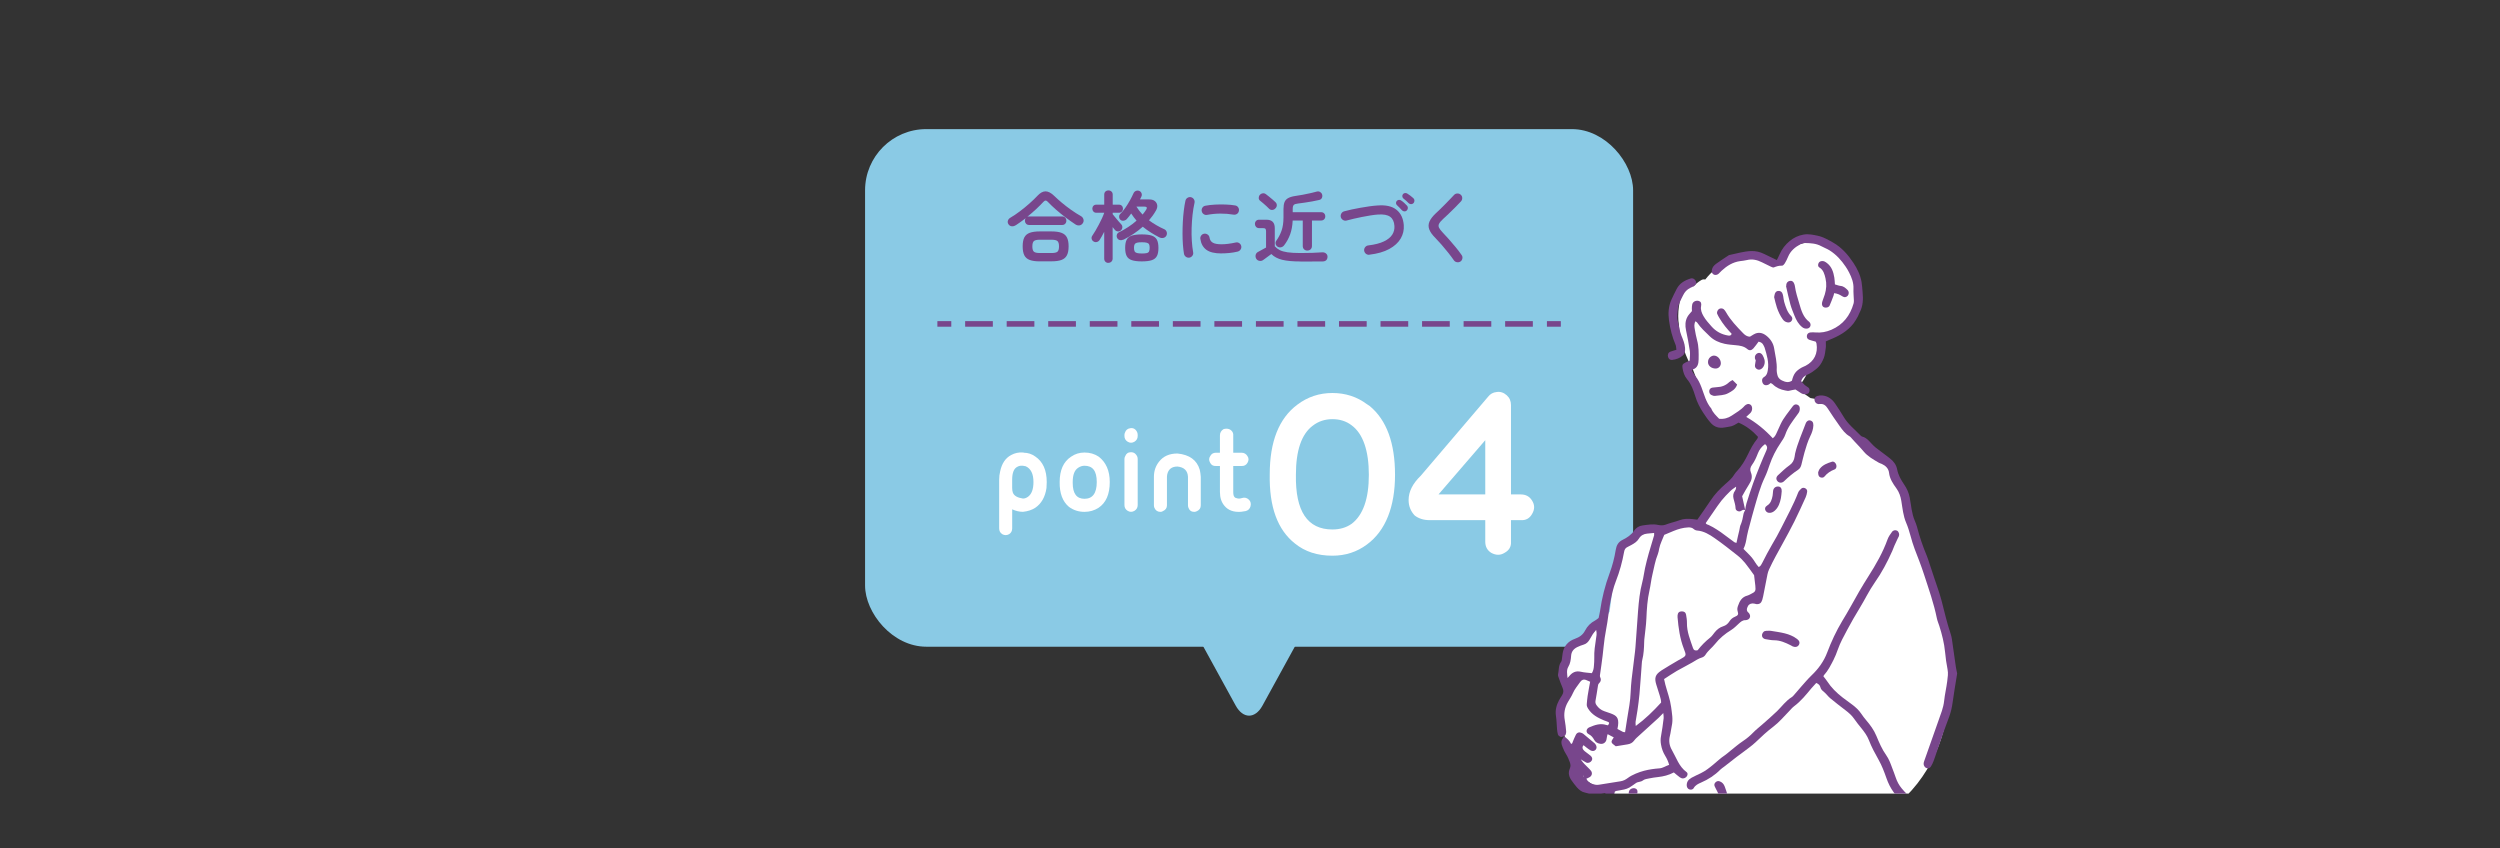 <?xml version="1.0" encoding="UTF-8"?>
<svg id="b" data-name="レイヤー_2" xmlns="http://www.w3.org/2000/svg" xmlns:xlink="http://www.w3.org/1999/xlink" viewBox="0 0 1040 352.77">
  <rect x="0" y="0" width="1040" height="352.77" fill="#333333" stroke="none"/>
  <defs>
    <style>
      .e, .f, .g {
        fill: none;
      }

      .e, .g {
        stroke: #78468c;
        stroke-miterlimit: 10;
        stroke-width: 2.32px;
      }

      .h {
        fill: #8acae5;
      }

      .g {
        stroke-dasharray: 11.52 5.76;
      }

      .i {
        fill: #78468c;
      }

      .j {
        fill: #fff;
      }

      .k {
        clip-path: url(#d);
      }
    </style>
    <clipPath id="d">
      <rect class="f" x="639.3" y="73.66" width="204.07" height="256.49" transform="translate(1482.66 403.8) rotate(-180)"/>
    </clipPath>
  </defs>
  <g id="c" data-name="レイアウト">
    <g>
      <rect class="h" x="359.87" y="53.71" width="319.5" height="215.32" rx="25.47" ry="25.47"/>
      <g>
        <line class="e" x1="389.95" y1="134.75" x2="395.74" y2="134.75"/>
        <line class="g" x1="401.5" y1="134.75" x2="640.64" y2="134.75"/>
        <line class="e" x1="643.52" y1="134.75" x2="649.3" y2="134.75"/>
      </g>
      <path class="h" d="M594.47,146.15c6.37,0,9.07,4.57,6.01,10.15l-75.29,137.23c-3.06,5.58-8.07,5.58-11.14,0l-75.29-137.23c-3.06-5.58-.36-10.15,6.01-10.15h149.69Z"/>
      <g>
        <g>
          <path class="j" d="M568.66,168.15l1.17.78c7,5.83,10.5,15.36,10.5,28.59s-3.89,23.27-11.67,28.98c-4.15,3.11-8.95,4.67-14.39,4.67-6.22,0-11.41-1.68-15.56-5.06-7.26-5.7-10.76-15.3-10.5-28.78,0-13.61,3.82-23.27,11.47-28.98,4.28-3.24,9.14-4.86,14.59-4.86s10.24,1.56,14.39,4.67ZM562.24,217.94c4.8-3.63,7.2-10.44,7.2-20.42s-2.4-17.11-7.2-20.62c-2.21-1.69-4.86-2.53-7.97-2.53s-5.83.91-8.17,2.72c-4.67,3.5-7,10.31-7,20.42-.26,15.17,4.8,22.75,15.17,22.75,3.11,0,5.77-.78,7.97-2.33Z"/>
          <path class="j" d="M626.82,164.45c1.17,1.04,1.75,2.4,1.75,4.08v37.15h4.08c2.07,0,3.63.84,4.67,2.53,1.17,1.82,1.17,3.7,0,5.64-1.04,1.82-2.59,2.66-4.67,2.53h-4.08v8.95c.13,2.08-.78,3.63-2.72,4.67-1.69,1.04-3.5,1.04-5.45,0-1.69-1.04-2.53-2.59-2.53-4.67v-8.95h-23.14c-2.46,0-4.54-.65-6.22-1.94-1.69-1.81-2.53-3.95-2.53-6.42,0-3.5,1.69-6.87,5.06-10.11l28.01-32.87c.91-1.17,2.07-1.81,3.5-1.95,1.56-.26,2.98.2,4.28,1.36ZM598.42,205.68h19.45v-22.56l-19.45,22.56Z"/>
        </g>
        <g>
          <path class="j" d="M425.86,188.33c1.74,0,3.33.52,4.79,1.56,3.2,2.15,4.79,5.7,4.79,10.63,0,.9-.04,1.74-.1,2.5-.56,3.75-2.12,6.49-4.69,8.23-1.39.9-3.09,1.46-5.1,1.67-1.46,0-2.95-.35-4.48-1.04v7.92c0,1.04-.42,1.84-1.25,2.4-.97.55-1.95.55-2.92,0-.83-.56-1.25-1.35-1.25-2.4v-20.21c0-1.25.14-2.43.42-3.54.69-3.26,2.22-5.52,4.58-6.77,1.53-.83,3.16-1.18,4.9-1.04h.31v.1ZM421.38,205c.49,1.25,1.88,2.05,4.17,2.4.69,0,1.39-.24,2.08-.73,1.53-1.11,2.29-3.16,2.29-6.15,0-3.4-1.08-5.59-3.23-6.56l-1.15-.21h-.31c-.7-.07-1.35.07-1.98.42-1.46.7-2.19,2.5-2.19,5.42v3.33c0,.83.1,1.53.31,2.08Z"/>
          <path class="j" d="M456.97,189.9c3.12,2.36,4.69,5.9,4.69,10.63,0,5.07-1.56,8.65-4.69,10.73-1.74,1.11-3.68,1.67-5.83,1.67-2.43,0-4.58-.69-6.46-2.08-2.64-2.22-3.93-5.66-3.86-10.31,0-4.93,1.56-8.44,4.69-10.52,1.67-1.18,3.54-1.77,5.63-1.77,2.22,0,4.17.56,5.83,1.67ZM451.14,207.5c3.4,0,5.11-2.33,5.11-6.98s-1.7-6.77-5.11-6.77c-.9,0-1.77.28-2.6.83-1.53.97-2.29,2.95-2.29,5.94v.42c0,4.38,1.63,6.56,4.9,6.56Z"/>
          <path class="j" d="M472.34,178.75c.62.62.94,1.35.94,2.19v.42c0,1.04-.45,1.84-1.35,2.4-.97.56-1.91.56-2.81,0-.9-.55-1.35-1.35-1.35-2.4v-.42c0-.35.07-.66.21-.94.35-1.11,1.11-1.74,2.29-1.88.76-.14,1.46.07,2.08.62ZM472.45,188.96c.55.56.83,1.22.83,1.98v19.17c0,1.04-.45,1.84-1.35,2.4-.97.55-1.91.55-2.81,0-.9-.55-1.35-1.35-1.35-2.4v-19.17c0-.42.1-.8.31-1.15.42-1.11,1.21-1.67,2.4-1.67.83,0,1.49.28,1.98.83Z"/>
          <path class="j" d="M480.03,198.34c0-2.43.73-4.55,2.19-6.35,1.74-2.22,4.27-3.33,7.61-3.33,5,.49,8.09,2.74,9.27,6.77.21.9.35,1.88.42,2.92v11.88c0,1.11-.52,1.91-1.56,2.4-.42.21-.8.31-1.15.31-1.18,0-1.98-.56-2.4-1.67-.14-.35-.21-.69-.21-1.04v-11.88c-.14-2.57-1.6-3.99-4.38-4.27-2.36,0-3.79,1.11-4.27,3.33-.07.35-.1.66-.1.94v11.88c0,1.11-.56,1.91-1.67,2.4-.28.21-.62.31-1.04.31-1.18,0-2.01-.56-2.5-1.67-.14-.35-.21-.69-.21-1.04v-11.88Z"/>
          <path class="j" d="M510.22,178.33c.83,0,1.53.28,2.08.83.55.56.8,1.22.73,1.98v7.19h3.44c1.11,0,1.94.49,2.5,1.46.56.83.56,1.74,0,2.71-.56.97-1.39,1.42-2.5,1.35h-3.44v10.83c0,1.04.17,1.74.52,2.08.21.28.55.45,1.04.52.55.21,1.25.17,2.08-.1,1.11-.35,2.08-.1,2.92.73.69.7.9,1.6.62,2.71-.28,1.04-.94,1.7-1.98,1.98l-1.98.31c-3.06.21-5.35-.62-6.88-2.5-1.25-1.46-1.88-3.37-1.88-5.73v-10.83h-1.67c-1.11.07-1.91-.38-2.4-1.35-.56-.97-.56-1.88,0-2.71.49-.97,1.28-1.46,2.4-1.46h1.67v-7.19c0-1.11.49-1.98,1.46-2.6.42-.14.83-.21,1.25-.21Z"/>
        </g>
      </g>
      <g>
        <path class="i" d="M422.5,93.71c-.54.35-1.09.49-1.65.42-.56-.07-1-.35-1.33-.84-.32-.5-.4-1-.23-1.51.17-.51.5-.9.97-1.18,1.3-.75,2.64-1.66,4.02-2.7s2.71-2.13,3.97-3.25c1.27-1.12,2.35-2.17,3.26-3.14,1.17-1.27,2.31-1.91,3.42-1.91,1.11,0,2.31.62,3.58,1.85.93.91,2,1.87,3.22,2.89,1.22,1.02,2.51,2.01,3.89,2.99,1.37.97,2.75,1.85,4.13,2.63.47.28.79.7.96,1.27.16.56.08,1.09-.25,1.59-.35.54-.81.85-1.39.94-.58.09-1.16-.05-1.72-.42-1.32-.87-2.68-1.83-4.08-2.89-1.4-1.06-2.74-2.15-4.02-3.28-1.27-1.12-2.4-2.2-3.37-3.21-.3-.35-.59-.52-.87-.54-.28-.01-.58.16-.91.5-.91.99-1.95,2.03-3.11,3.11-1.17,1.08-2.38,2.13-3.63,3.14.19-.09.44-.13.75-.13h13.74c.54.01.97.19,1.28.53.31.35.47.77.47,1.27,0,.47-.16.89-.47,1.23-.31.35-.74.52-1.28.52h-13.74c-.54-.01-.97-.19-1.28-.53-.31-.35-.47-.76-.47-1.23,0-.43.11-.79.33-1.07-.71.54-1.42,1.06-2.12,1.57-.7.51-1.39.98-2.06,1.41ZM432.56,108.73c-1.75,0-3.15-.2-4.2-.59-1.05-.39-1.8-1.04-2.25-1.95-.45-.91-.68-2.14-.68-3.7,0-1.58.23-2.81.68-3.71.46-.9,1.21-1.54,2.25-1.93,1.05-.39,2.45-.58,4.2-.58h4.83c1.77,0,3.18.2,4.21.59s1.79,1.03,2.25,1.93c.46.9.69,2.14.69,3.71,0,1.56-.24,2.79-.7,3.69-.47.91-1.22,1.55-2.25,1.94-1.04.39-2.44.58-4.21.58h-4.83ZM432.6,105.26h4.8c1.21,0,2.04-.17,2.48-.53.44-.36.67-1.1.67-2.22,0-1.12-.22-1.87-.66-2.24s-1.27-.55-2.48-.55h-4.8c-1.21,0-2.04.18-2.48.54-.44.37-.67,1.11-.67,2.24,0,1.12.22,1.86.66,2.22.44.36,1.27.54,2.48.54Z"/>
        <path class="i" d="M461.1,109.37c-.5,0-.91-.16-1.25-.49-.34-.33-.5-.76-.5-1.3v-11.15c-.33.67-.67,1.3-1,1.88-.32.58-.63,1.09-.91,1.52-.28.43-.67.71-1.15.84-.49.13-.95.05-1.38-.23-.41-.24-.67-.59-.78-1.07-.11-.48-.02-.91.26-1.3.41-.58.85-1.28,1.33-2.11.48-.82.95-1.68,1.43-2.58.47-.9.91-1.77,1.3-2.62.39-.85.69-1.6.91-2.25h-3.27c-.52,0-.93-.17-1.23-.51s-.45-.73-.45-1.18c0-.48.15-.88.45-1.2.3-.32.71-.49,1.23-.48h3.27s0-4.15,0-4.15c0-.56.17-1,.5-1.31.33-.31.75-.47,1.25-.47s.92.16,1.26.47c.34.31.52.75.52,1.31v4.15s2.59,0,2.59,0c.52,0,.93.16,1.23.49.3.32.45.72.45,1.2,0,.45-.15.85-.46,1.18-.3.33-.71.5-1.23.5h-2.59s0,.61,0,.61c.3.37.67.82,1.1,1.35s.87,1.05,1.31,1.56c.44.51.8.91,1.08,1.22.37.35.54.77.53,1.28-.01.51-.2.93-.57,1.28-.37.35-.8.5-1.3.45-.5-.04-.91-.25-1.23-.62-.13-.15-.27-.33-.44-.54s-.33-.42-.5-.63v13.09c-.01.54-.19.97-.53,1.3-.35.32-.77.48-1.27.48ZM467.39,99.66c-.5.24-1,.31-1.51.21s-.89-.39-1.15-.89c-.22-.43-.25-.88-.11-1.34.14-.46.44-.8.89-1.02,1.25-.6,2.51-1.32,3.78-2.15,1.27-.83,2.44-1.72,3.52-2.67-.41-.48-.8-.96-1.16-1.44-.37-.49-.72-1-1.07-1.54-.61.86-1.22,1.64-1.85,2.33-.35.37-.77.59-1.28.66-.51.08-.95-.04-1.31-.34-.35-.3-.54-.7-.58-1.2-.04-.5.11-.92.45-1.26.71-.69,1.41-1.53,2.09-2.51.68-.98,1.32-2.01,1.92-3.08.6-1.07,1.1-2.07,1.51-3,.22-.47.55-.81,1.01-1,.45-.19.92-.19,1.39,0,.47.19.79.53.96,1.01.16.48.13.93-.08,1.36-.09.17-.18.36-.28.57-.1.21-.2.41-.31.6h3.89c.99,0,1.77.24,2.33.7.56.47.88,1.05.97,1.75.08.7-.1,1.43-.55,2.19-.41.73-.86,1.44-1.35,2.11-.49.67-1,1.32-1.54,1.94.99.74,2.03,1.42,3.11,2.04,1.08.63,2.18,1.19,3.31,1.69.45.22.77.58.94,1.09.17.51.14,1.01-.1,1.51-.28.54-.71.87-1.28.99-.57.12-1.14.04-1.7-.25-1.19-.61-2.37-1.28-3.53-2.01s-2.28-1.54-3.33-2.4c-1.15,1.04-2.39,2-3.73,2.9-1.34.9-2.76,1.72-4.25,2.48ZM475,108.74c-1.75,0-3.13-.17-4.15-.51-1.01-.34-1.73-.91-2.15-1.72-.42-.81-.63-1.94-.63-3.39,0-1.45.21-2.58.63-3.39.42-.81,1.14-1.38,2.16-1.72,1.02-.33,2.4-.5,4.15-.5,1.75,0,3.13.17,4.13.51,1,.34,1.72.91,2.14,1.72.42.81.63,1.94.63,3.39,0,1.45-.21,2.58-.64,3.39-.42.81-1.14,1.38-2.14,1.72-1,.33-2.38.5-4.13.5ZM475.01,105.46c.91,0,1.59-.06,2.06-.18s.78-.35.94-.7c.16-.34.24-.84.25-1.49,0-.63-.08-1.1-.24-1.43s-.47-.55-.94-.68c-.46-.13-1.15-.2-2.06-.2-.91,0-1.59.06-2.06.19-.46.13-.78.36-.96.7-.17.33-.26.79-.26,1.38,0,.65.08,1.15.26,1.49.17.35.49.58.96.71s1.15.2,2.06.2ZM475.31,89.26c.58-.69,1.08-1.36,1.49-2.01.54-.86.29-1.3-.74-1.3h-3.31c.73,1.19,1.59,2.29,2.56,3.31Z"/>
        <path class="i" d="M494.81,107.17c-.54.09-1.03-.02-1.46-.33-.43-.3-.7-.71-.81-1.23-.19-1.1-.34-2.38-.45-3.84-.11-1.46-.16-3-.16-4.62,0-1.62.05-3.25.13-4.89.09-1.64.22-3.21.41-4.72.18-1.5.41-2.85.67-4.03.11-.52.39-.92.84-1.21.45-.29.94-.38,1.46-.27.52.13.92.42,1.21.86.29.44.38.94.27,1.48-.35,1.53-.62,3.2-.82,4.99-.2,1.79-.32,3.61-.38,5.46-.06,1.85-.03,3.64.08,5.38.11,1.74.29,3.32.55,4.75.11.52,0,.99-.31,1.43-.31.43-.73.7-1.25.81ZM508.1,105.43c-2.81,0-4.9-.51-6.27-1.53-1.37-1.02-2.2-2.51-2.48-4.48-.09-.52.03-.99.34-1.43.31-.43.74-.69,1.28-.78.52-.06.99.06,1.42.37.43.31.69.74.78,1.28.13.93.57,1.62,1.33,2.08.75.46,1.99.68,3.69.68,1.62,0,3.58-.24,5.87-.74.52-.13,1-.04,1.46.26.45.3.73.71.84,1.23s0,1-.29,1.44c-.3.44-.71.73-1.23.86-1.17.28-2.33.47-3.49.58-1.16.11-2.24.16-3.26.16ZM502.19,89.38c-.52.11-1,.01-1.44-.28-.44-.29-.72-.71-.83-1.25-.11-.52-.01-1.01.28-1.46.29-.45.71-.72,1.25-.81,1.21-.24,2.56-.39,4.05-.47s2.97-.08,4.44-.03c1.47.06,2.77.18,3.89.38.54.09.96.35,1.26.8.3.44.4.94.29,1.47-.09.54-.35.96-.79,1.25-.44.29-.92.39-1.44.31-1.75-.3-3.57-.45-5.45-.44s-3.72.19-5.51.53Z"/>
        <path class="i" d="M540.97,108.77c-3.16,0-5.68-.23-7.57-.69-1.89-.46-3.4-1.26-4.52-2.4-.3.22-.68.49-1.14.83-.45.33-.89.65-1.3.96-.41.3-.72.53-.94.68-.46.35-.98.47-1.57.37-.59-.1-1.04-.4-1.34-.89-.28-.5-.36-1.02-.24-1.56.12-.54.43-.95.92-1.23.37-.19.9-.48,1.59-.87.69-.39,1.3-.72,1.82-1v-6.71c0-.52-.08-.88-.25-1.07-.17-.19-.52-.29-1.04-.29h-1.59c-.54,0-.97-.18-1.28-.52-.31-.35-.47-.76-.47-1.23,0-.5.16-.91.47-1.25s.74-.5,1.28-.5h3.05c2.31,0,3.47,1.17,3.46,3.51v7.55c.58.65,1.27,1.18,2.08,1.59.81.41,1.89.71,3.24.91,1.35.2,3.13.29,5.33.3,1.86,0,3.53-.02,5.01-.08,1.48-.05,2.83-.12,4.04-.21.63-.04,1.16.11,1.59.46s.65.8.65,1.36c0,.58-.17,1.06-.52,1.43-.35.37-.9.55-1.65.55-.95,0-1.99,0-3.11.01-1.12,0-2.21.01-3.27.01-1.06,0-1.97,0-2.72,0ZM527.93,86.82c-.3-.33-.68-.69-1.13-1.1-.45-.41-.91-.82-1.38-1.22-.46-.4-.87-.73-1.21-.99-.39-.3-.58-.7-.58-1.18,0-.49.15-.9.46-1.25.33-.37.73-.59,1.22-.66.49-.07.93.05,1.34.38.41.3.86.65,1.34,1.05s.96.79,1.42,1.18c.46.39.84.72,1.12,1.01.41.37.62.81.62,1.33,0,.52-.21.97-.62,1.36-.35.37-.77.57-1.28.6-.51.03-.95-.13-1.31-.5ZM543.86,104.24c-.54,0-.99-.17-1.36-.52-.37-.35-.55-.81-.55-1.39v-10.6s-4.2,0-4.2,0c-.09,2.16-.44,4.07-1.04,5.74-.61,1.66-1.45,3.2-2.53,4.6-.35.43-.78.7-1.3.81s-1,0-1.46-.29c-.41-.28-.66-.67-.76-1.15-.1-.49,0-.92.28-1.31.89-1.21,1.61-2.58,2.16-4.1.55-1.52.83-3.39.83-5.59v-3.47c0-1.21.15-2.18.44-2.9.29-.72.81-1.29,1.54-1.68.73-.4,1.76-.7,3.08-.89.91-.13,1.88-.29,2.92-.48,1.04-.19,2.06-.4,3.06-.63,1-.23,1.9-.45,2.67-.66.56-.17,1.06-.13,1.49.11.43.25.72.6.87,1.05.15.48.12.95-.08,1.41s-.59.76-1.15.89c-.93.21-1.92.42-2.97.61s-2.08.36-3.1.5c-1.02.14-1.93.26-2.75.37-.87.09-1.44.28-1.74.58-.29.3-.44.86-.44,1.68v1.33s11.8.01,11.8.01c.54,0,.97.17,1.28.5s.47.75.47,1.25c0,.47-.16.88-.47,1.21-.31.33-.74.5-1.28.5h-3.79s-.01,10.59-.01,10.59c0,.58-.18,1.05-.55,1.39-.37.35-.82.52-1.36.52Z"/>
        <path class="i" d="M569.69,105.98c-.54.06-1.02-.07-1.44-.39-.42-.32-.67-.76-.76-1.3-.06-.54.07-1.03.41-1.46.33-.43.77-.68,1.31-.74,2.68-.32,4.84-.87,6.47-1.65,1.63-.78,2.8-1.72,3.5-2.83.7-1.11,1-2.33.9-3.65-.11-1.73-.7-2.99-1.78-3.78-1.08-.79-2.78-1.1-5.09-.93-.93.06-1.97.19-3.11.37-1.15.18-2.31.39-3.5.63-1.19.24-2.33.48-3.44.74-1.1.26-2.09.5-2.95.74-.52.15-1.02.08-1.49-.2-.48-.28-.79-.68-.94-1.2-.13-.52-.06-1.02.2-1.49.26-.47.66-.79,1.2-.94.91-.26,1.95-.51,3.11-.76,1.17-.25,2.38-.48,3.65-.71,1.26-.23,2.51-.42,3.73-.6,1.22-.17,2.33-.29,3.32-.35,3.48-.28,6.12.31,7.94,1.77s2.83,3.6,3.04,6.4c.15,2.01-.28,3.87-1.29,5.59-1.01,1.72-2.59,3.16-4.75,4.34-2.16,1.18-4.91,1.97-8.24,2.37ZM585.23,87.55c-.26.28-.59.41-.99.39-.4-.02-.74-.17-1.02-.46-.26-.3-.59-.66-1-1.07-.41-.41-.79-.78-1.13-1.1-.22-.22-.33-.49-.36-.83-.02-.33.1-.64.36-.92.24-.26.53-.4.88-.42.34-.02.66.08.94.29.35.22.75.53,1.21.94.46.41.86.8,1.18,1.17.26.28.38.61.37.99-.01.38-.16.72-.44,1.02ZM586.05,84.57c-.28-.3-.64-.65-1.08-1.04-.44-.39-.85-.72-1.21-1.01-.22-.19-.35-.46-.39-.81-.04-.35.04-.66.26-.94.24-.28.52-.44.86-.47s.64.04.92.21c.37.22.8.51,1.3.89.5.38.92.73,1.26,1.05.28.26.43.58.44.97,0,.39-.1.73-.34,1.04-.26.28-.58.44-.97.47-.39.03-.74-.09-1.04-.37Z"/>
        <path class="i" d="M607.56,108.77c-.43.3-.92.4-1.46.31s-.96-.35-1.26-.76c-.73-1.06-1.56-2.16-2.48-3.31-.92-1.15-1.83-2.24-2.74-3.29-.91-1.05-1.73-1.94-2.46-2.68-1.27-1.25-2.13-2.43-2.56-3.54-.43-1.1-.42-2.2.04-3.29.46-1.09,1.35-2.26,2.69-3.51.46-.41,1-.93,1.64-1.55.64-.63,1.31-1.29,2.03-2.01.71-.71,1.41-1.42,2.08-2.14.67-.71,1.28-1.35,1.82-1.91.37-.39.83-.59,1.38-.6.55-.01,1.02.17,1.41.54.39.35.59.79.6,1.35,0,.55-.17,1.02-.54,1.41-.76.82-1.6,1.69-2.52,2.61-.92.92-1.81,1.79-2.68,2.62s-1.61,1.53-2.24,2.09c-.84.78-1.4,1.44-1.67,1.99-.27.55-.27,1.1,0,1.64.27.54.78,1.21,1.54,2.01.73.76,1.57,1.67,2.51,2.73.94,1.06,1.88,2.16,2.83,3.31.95,1.15,1.78,2.24,2.49,3.28.32.41.44.89.34,1.44-.1.55-.36.98-.79,1.28Z"/>
      </g>
    </g>
    <g class="k">
      <g>
        <path class="j" d="M649.79,343.38c2.02,3.52,5.77,5.63,9.57,6.72.22.06.44.11.65.17,1.77.92,3.63,1.68,5.56,2.25,1.19.35,2.09-.21,2.56-1.04,7.07,1.16,14.51.32,21.62-.11,2.82-.17,5.64-.34,8.46-.5,2.51-.15,5.2-.07,7.66-.64,4.68-1.09,5.7-5.43,5.33-9.58.84-1.9,1.35-3.97,1.43-6.13.22.11.45.22.68.3.33.11.7.14,1.04.17.43,0,.82-.11,1.19-.32.16-.12.32-.25.48-.37.29-.29.49-.64.61-1.04.03-.21.06-.42.08-.63.01-.32-.06-.63-.2-.91-.1-.29-.26-.54-.49-.76-.02-.02-.04-.03-.06-.05.72.16,1.44.34,2.15.55.24.1.5.21.72.34.84.5,1.66,1.01,2.46,1.56-.35-.18,2.52,2.08,3.04,2.52,2.21,1.87,4.47,3.69,6.79,5.42,3.87,2.9,8.22,5.32,12.91,6.64,19.55,5.52,41.72-6.82,53.59-21.99,11.65-14.9,15.08-34.06,12.77-52.55-2.44-19.51-8.94-38.52-15.67-56.92-1.69-4.6-3.46-9.17-5.33-13.71-1.41-3.41-2.6-6.96-5.27-9.63-1.89-1.89-4.39-3.18-6.61-4.64-4.7-3.08-8.63-8.25-11.86-14.71-2.39-4.78-7.29-7.55-12.46-8.19-.14-.09-.28-.17-.42-.26-.57-.38-1.12-.76-1.67-1.16-.29-.21-.58-.42-.87-.64-.11-.09-.23-.17-.34-.26-.04-.03-.1-.07-.13-.1-.71-.56-1.39-1.16-2.07-1.75.33-.36.65-.72.96-1.11,1.98-2.44,3.4-5.16,4.3-8.2.02-.07.04-.14.06-.21,2.15-2.02,3.72-4.66,4.62-7.5.9-1.47,1.59-3.1,2.02-4.96,7.27-1.99,14.19-8.3,13.31-16.44-.78-7.29-2.65-11.62-7.15-17.36-5.71-7.31-18.26-5.91-24.17,0-1.34,1.34-2.37,2.77-3.13,4.26-8.58-5.14-19.74-3.41-27.01,3.95-.75.76-1.45,1.58-2.12,2.43-.53-.15-1.13-.1-1.74.28-1.21.74-2.28,1.62-3.25,2.6-.31-.35-.71-.62-1.14-.73-1.31-.36-2.45.45-2.9,1.65-1.78,4.77-2.72,10.14-1.9,15.23.18,5.72,2.22,11.29,4.71,16.41.25.52.61.83,1,1.01-.05.32-.03.64.08.94,2.26,6.1,4.78,12.14,7.67,17.97,1.27,2.57,3.72,4.39,6.63,3.18.89-.37,1.62-.91,2.38-1.48.21.09.41.19.62.27,1.19.46,2.59-.51,2.9-1.65.05-.18.07-.35.08-.52.21.04.41.09.62.13-.05.68.19,1.4.66,1.92,2.35,2.63,5.25,4.76,8.45,6.28-.17,1.26-.22,2.54-.13,3.83-8.84,10.68-18.91,21.17-26.3,32.88-.31.49-.6.99-.89,1.49-4.86-1.09-10.5,0-14.53,2.93-8.08-1.49-18.41,3.51-19.83,12.19-1.16,7.1-2.13,14.21-2.95,21.35-.9,1.26-1.63,2.64-2.17,4.11-1.91,1.28-3.56,2.94-4.84,4.85-.95.32-1.89.71-2.8,1.19-8.08,4.27-10.75,15.72-6.13,23.38.01.02.03.05.04.07-5.5,5.93-5.62,16.53-.11,22.5-.12,3.28.83,6.59,2.35,9.46,1.95,3.7,6.25,6.76,10.21,7.85,1.83.57,3.66.73,5.49.51-.08.49-.14.98-.16,1.49-.33,1.49-.38,2.99-.19,4.48-2.41.42-4.83.85-7.24,1.27-2.19.38-4.37.77-6.56,1.15-.64.11-1.28.21-1.91.35-1.44-1.58-3.86-1.77-5.52-.22-1.86,1.73-1.43,4.48-.28,6.48Z"/>
        <g>
          <path class="i" d="M725.97,212.14s0,.01,0,.02c0,0,0,0,0,0,0,0,0,0,0,0,0,0,0,0,0-.01Z"/>
          <path class="i" d="M645.38,336.93c-.16,1.63-.06,3.29.04,4.93.03.58.25,1.3.65,1.67,1.24,1.15,1.8,2.75,2.85,3.99,2.1,2.49,4.88,3.89,8.1,4.18,1.38.12,2.51.39,3.46,1.41.74.8,1.78,1.24,2.79,1.27,2.49.08,4.94.96,7.48.32.81-.2,1.72.05,2.57-.05,2.58-.28,5.16-.63,7.73-.94,2.14-.26,4.3-.43,6.42-.78,2.68-.44,5.35-.14,8.02-.03.85.04,1.72.19,2.52.48,1.6.56,3.2.7,4.85.4,1.61-.29,3.21-.52,4.76-1.17,2.06-.87,3.68-2.29,5.21-3.8,1.26-1.25,1.78-2.98,1.75-4.77-.03-1.64-.22-3.28-.34-4.93-.04-.51-.06-1.02-.11-1.74.52.04.93,0,1.28.13.31.11.53.44.81.64,1.2.83,2.15.64,2.71-.67.3-.69.48-1.51.44-2.25-.15-2.79-.91-5.45-1.9-8.05-.38-1.01-1.05-1.79-2.12-2.15-.64-.22-1.19-.06-1.67.39-.5.47-.65,1.05-.39,1.66.3.72.71,1.39,1.05,2.09.26.55.55,1.09.7,1.67.19.74.26,1.51.37,2.17-.52.53-.91.22-1.3.09-1.64-.54-3.28-1.09-4.91-1.64-2.22-.75-4.18-.35-6.1,1.05-2.65,1.94-5.71,2.81-9,2.85-.78,0-1.64-.2-2.32.07-1.71.68-3.13.01-4.39-.86-1.11-.77-2.28-1.22-3.52-1.58-.74-.21-1.51-.31-2.35-.48-.69-.73-.58-1.61-.37-2.58.23-1.11-.26-1.84-1.1-2-1.09-.2-2.24.44-2.43,1.44-.17.84-.2,1.7-.29,2.54-.95.33-1.78.2-2.63,0-.83-.2-1.69-.31-2.61-.47-.17-.65-.35-1.3-.53-1.96.31-.19.51-.39.74-.43,1.1-.22,2.23-.35,3.32-.61.75-.18,1.52-.43,2.18-.81.97-.55,1.85-1.27,2.78-1.89.86-.58,1.98-.37,2.88-1.08.69-.55,1.76-.66,2.68-.85,1.19-.25,2.39-.42,3.59-.55,2.26-.25,4.43-.78,6.59-1.92.82.67,1.63,1.43,2.53,2.06.91.64,1.88.54,2.61-.14.63-.59.8-1.59.14-2.07-3.19-2.32-4.26-6.03-6.11-9.21-1-1.72-1.36-3.71-.83-5.78.36-1.42.49-2.89.81-4.33.58-2.61.05-5.16-.28-7.74-.42-3.2-1.58-6.2-2.4-9.29-.2-.74-.34-1.49-.54-2.34,1.85-1.19,3.56-2.37,5.34-3.41,2.09-1.22,4.3-2.25,6.38-3.49,1.33-.79,2.58-1.66,4.1-2.1.53-.15,1.1-.62,1.4-1.1,1.06-1.73,2.72-2.91,3.96-4.47,1.89-2.4,4.2-4.29,6.81-5.89,1.16-.72,2.14-1.74,3.16-2.68.78-.71,1.53-1.39,2.69-1.36.33,0,.69-.1,1-.24.85-.36,1.18-1.33.77-2.17-.11-.23-.22-.5-.42-.65-1.11-.84-.78-1.86-.29-2.8.49-.94,1.44-1.19,2.46-1.07.34.04.67.21,1.01.24,1.33.11,2.05-.4,2.47-1.74.15-.49.28-1,.38-1.51.6-3.05,1.18-6.11,1.8-9.16.14-.67.35-1.34.64-1.97,1.69-3.7,3.71-7.23,5.66-10.8,1.66-3.04,3.33-6.07,4.87-9.16,1.66-3.33,3.18-6.72,4.72-10.11.32-.7.49-1.48.61-2.24.11-.65-.21-1.19-.81-1.5-.6-.3-1.23-.26-1.69.2-.49.47-1.02,1-1.25,1.61-1.92,5.03-4.55,9.71-6.93,14.51-1.23,2.48-2.59,4.88-4,7.26-1.41,2.38-2.66,4.86-3.93,7.33-.36.7-.67,1.41-1.51,1.88-1.16-1.13-1.81-2.66-2.84-3.89-1.05-1.26-2.27-2.37-3.53-3.67.83-1.61,1.13-3.45,1.44-5.3.26-1.53.72-3.03,1.12-4.53.62-2.34,1.23-4.69,1.91-7.02,1.28-4.4,2.43-8.84,4.43-13,.78-1.63,1.37-3.36,1.95-5.07,1.12-3.31,2.7-6.37,4.66-9.26.72-1.07,1.48-2.18,1.89-3.38,1.02-3.03,2.95-5.47,4.78-7.99.5-.7,1.11-1.32,1.22-2.25.14-1.15-.12-1.84-.94-2.18-.72-.3-1.4-.15-2.02.72-1.71,2.39-3.69,4.6-4.95,7.28-.52,1.1-1,2.2-1.51,3.31-.43.94-.79,1.92-1.79,2.64-3.21-3.49-6.79-6.43-11.05-8.88.65-.6,1.14-1.06,1.63-1.52.83-.78,1.07-2.08.58-3.08-.28-.58-1.17-.96-1.78-.71-.39.16-.81.37-1.08.68-1.5,1.74-3.51,2.82-5.36,4.08-1.5,1.02-3.27,1.54-5.26,1.32-1.21-1.29-2.6-2.49-3.26-4.25-2.2-2.58-2.94-5.85-4.11-8.9-.63-1.63-1.34-3.17-2.46-4.52-.59-.72-1.03-1.57-1.49-2.28.19-.3.26-.53.38-.57,2.06-.67,2.38-2.44,2.41-4.18.04-2.67.09-5.36-.65-8-.42-1.49-.68-3.04-.95-4.57-.19-1.07-.35-2.17.29-3.29.31.24.56.35.69.53,1.46,2.18,3.4,3.94,5.27,5.74,1.72,1.66,3.84,2.6,6.18,3.11,1.53.33,3.07.43,4.61.58,1.7.16,3.41.39,4.82,1.61.84.73,1.73.6,2.52-.28.75-.82,1.36-1.76,2.16-2.81.9.18,1.66.59,2.07,1.55.14.32.34.61.44.94.92,3.07,1.89,6.11,1.33,9.41-.2,1.18-.45,2.16-1.55,2.8-.65.38-.94.99-.81,1.77.24,1.47,1.29,2.04,2.66,1.41.3-.14.54-.4.88-.67.29.17.63.29.86.51,1.47,1.45,3.25,2.24,5.27,2.6.6.11,1.15.25,1.77.07.74-.21,1.52-.31,2.43-.49.69.45,1.49.96,2.27,1.49.69.47,1.46.54,2.24.43.65-.09,1.14-.43,1.29-1.11.14-.63.06-1.23-.48-1.65-.48-.37-1.05-.63-1.49-1.04-.55-.51-1.02-1.12-1.48-1.63.47-1.32,1.26-2.04,2.35-2.53.79-.35,1.57-.75,2.28-1.24,2.51-1.71,3.54-2.8,4.75-5.68.55-1.32.66-2.85.87-4.3.12-.85.02-1.72.02-2.75.48-.21,1-.45,1.54-.67,3.84-1.51,7.38-3.45,9.97-6.78.68-.88,1.22-1.87,1.78-2.84.3-.52.46-1.12.75-1.65,1.45-2.72,1.57-5.63,1.26-8.6-.14-1.38-.18-2.77-.42-4.13-.51-2.94-1.79-5.6-3.43-8.05-2.23-3.35-4.85-6.36-8.39-8.37-2.02-1.15-4.07-2.35-6.38-2.85-1.93-.41-3.85-.84-5.89-.5-2.21.38-4.13,1.29-5.81,2.69-1.82,1.51-3.26,3.34-4.2,5.55-.33.78-.74,1.54-1.15,2.38-1.83-.89-3.52-1.69-5.2-2.52-1.74-.87-3.57-1.31-5.52-1.24-3.06.11-5.96,1.02-8.92,1.63-.17.03-.34.09-.48.19-1.72,1.15-3.48,2.26-5.15,3.49-.82.61-1.57,1.39-1.75,2.5-.12.72-.07,1.4.59,1.86.61.43,1.5.37,2.16-.19.46-.39.84-.88,1.29-1.29,2.2-2.03,4.65-3.58,7.69-4,.95-.13,1.91-.21,2.83-.44,2.23-.55,4.28-.07,6.27.93,1.24.62,2.48,1.25,3.73,1.83.38.18.9.42,1.22.3,1.11-.43,2.18-.81,3.41-.72.36.02.88-.54,1.13-.95.54-.88,1-1.83,1.39-2.78,1.02-2.46,2.93-4.03,5.2-5.22.6-.31,1.34-.5,2-.48,2.25.06,4.5.17,6.56,1.3,1.14.63,2.39,1.06,3.48,1.75,2.76,1.73,4.9,4.1,6.7,6.78.53.79,1.02,1.61,1.45,2.46,1.07,2.1,1.91,4.25,1.8,6.7-.07,1.63.12,3.27.17,4.91.01.42-.01.87-.13,1.27-1.44,5.01-4.33,8.8-9.22,10.91-2.11.91-4.28,1.32-6.58,1.12-.69-.06-1.39-.07-2.08-.01-.92.07-1.49.64-1.55,1.45-.06.76.25,1.33,1.03,1.62.8.29,1.64.48,2.63.76.08.17.3.46.35.78.67,4.07-.94,7.4-4.57,9.28-.54.28-1.13.46-1.65.76-2.44,1.42-3.3,2.61-4,5.43-1.41.96-2.79.56-4.17-.1-1.1-.52-1.76-1.38-1.95-2.58-.1-.6-.26-1.21-.22-1.8.2-3.07-.58-6.03-1.07-9.01-.34-2.1-1.53-3.88-3.21-5.21-1.6-1.27-3.4-1.68-5.3-.55-.52.31-1.03.63-1.53.93-1.27,0-2.13-.68-2.93-1.52-2.59-2.68-5.18-5.35-7.03-8.63-.25-.45-.56-.88-.93-1.23-.48-.46-1.42-.48-1.96-.15-.62.38-1.06,1.38-.79,2.04.26.64.62,1.24.97,1.83,1.41,2.39,3.17,4.51,5.06,6.49-.31.83-.92.8-1.52.7-2.75-.45-5.07-1.72-6.91-3.82-1.19-1.36-2.42-2.69-3.32-4.28-.73-1.3-1.28-2.62-.97-4.19.23-1.19-.15-1.85-.96-2.09-1.17-.33-2.41.24-2.72,1.35-.16.57-.15,1.19-.18,1.8-.02.34.03.69.05,1.06-.64.8-1.42,1.52-1.9,2.41-.94,1.74-.98,3.62-.57,5.56.61,2.87,1.17,5.76,1.59,8.66.18,1.26-.04,2.58-.08,3.97-.61.28-1.14.52-1.67.77-1.28.6-1.52,1.06-1.28,2.43.28,1.64.75,3.19,1.85,4.5,1.76,2.1,2.69,4.63,3.46,7.19.74,2.44,1.87,4.64,3.26,6.76.99,1.52,2.01,3,3.24,4.36,1.57,1.73,3.45,2.19,5.65,1.81.93-.16,1.88-.29,2.8-.5.49-.11.96-.36,1.41-.59.54-.27,1.04-.6,1.62-.93,3.18,1.37,5.81,3.39,8.09,5.92-.12.33-.14.61-.29.79-1.67,2.01-2.82,4.28-3.96,6.63-1.15,2.37-2.54,4.73-4.38,6.72-.41.44-.85.89-1.15,1.41-.93,1.62-2.32,2.78-3.69,3.99-2.34,2.06-4.51,4.28-6.24,6.91-1.76,2.67-3.63,5.28-5.52,8.01-.68-.08-1.35-.18-2.02-.25-1.81-.18-3.56-.21-5.35.46-1.94.72-3.98,1.13-5.92,1.89-.9.35-2.09.29-3.07.08-2.2-.48-4.32-.05-6.46.22-1.44.18-2.71,1.02-3.46,2.14-1.23,1.84-2.98,2.95-4.81,3.85-1.89.93-2.56,2.34-2.88,4.27-.53,3.25-1.35,6.44-2.5,9.53-1.91,5.13-3.24,10.41-4.02,15.84-.13.94-.38,1.86-.59,2.86-.46.34-.91.77-1.43,1.04-1.84.95-3.24,2.34-4.17,4.15-.93,1.83-2.36,2.8-4.27,3.48-2.77.98-4.59,2.99-5.08,6-.11.68-.17,1.37-.28,2.06-.08.51-.07,1.12-.35,1.5-1.19,1.58-.88,3.5-1.29,5.25-.1.45.14,1,.31,1.48.5,1.38.99,2.78,1.58,4.12.46,1.05.41,2.01-.16,2.97-.44.74-.94,1.46-1.34,2.22-1.07,2.02-1.62,4.12-1.26,6.46.28,1.79.28,3.62.44,5.43.07.77.16,1.56.39,2.3.11.36.5.73.86.89.44.2,1.01.32,1.35-.28,0,0,0,0,.01,0,0,0,0-.02,0-.03,0,0,.01.02.02.03.5.1.82-.18.97-.6.14-.4.25-.85.21-1.26-.15-1.55-.28-3.11-.57-4.63-.52-2.77-.07-5.32,1.36-7.73.71-1.19,1.49-2.35,2.03-3.62.73-1.71,1.96-3.05,2.97-4.55.61-.9,1.39-1.28,2.45-.9.55.2,1.08.46,1.73.74-.37,2.05-.75,3.99-1.05,5.95-.18,1.11-.24,2.23-.35,3.35-.08.73.2,1.31.58,1.93,1.56,2.5,4,3.76,6.58,4.85.56.23,1.15.38,1.69.63.61.28.6.5-.03,1.42-.23-.05-.49-.07-.73-.15-2.5-.81-4.79.03-7.03.98-1.37.58-1.56,2.19-.28,2.84,1.1.56,1.77,1.39,2.29,2.36.56,1.04,1.44,1.46,2.49,1.65,1.21.23,2.27-.44,2.6-1.61.2-.72.17-1.5.52-2.39.94.49,1.74.91,2.55,1.34-1.36,2-1.33,2.12.83,3.7,1.64-.27,3.25-.54,4.87-.79,1.16-.18,2.1-.64,2.82-1.64.55-.76,1.3-1.38,2-2.02,2.68-2.45,5.38-4.88,8.07-7.34.6-.55,1.15-1.16,2.01-2.03.08.98.22,1.56.15,2.11-.32,2.49-.61,4.99-1.09,7.45-.24,1.23-.22,2.37,0,3.59.29,1.65.83,3.17,1.71,4.6.72,1.16,1.28,2.39,1.67,3.79-1.47.48-2.57,1.35-4.02,1.46-2.15.16-4.29.45-6.39,1-2.08.54-5,1.66-6.78,3.01-.92.7-1.88,1.19-3.03,1.37-2.99.46-5.98.97-8.97,1.43-.51.08-1.06.11-1.55,0-1.52-.33-2.97-.82-3.69-2.5.55-.26,1.04-.43,1.46-.71.88-.61,1.09-1.65.5-2.51-.34-.49-.8-.9-1.22-1.33-.99-1.02-2.1-1.94-3.1-3.52,1.02.6,1.63,1.04,2.3,1.35.79.36,1.75-.02,2.25-.77.43-.65.29-1.43-.44-2.06-.59-.51-1.24-.94-1.85-1.43-.41-.32-.86-.62-1.16-1.03-.4-.56-.58-1.2.07-1.94.46.38.84.71,1.25,1.01.55.41,1.09.86,1.7,1.18.81.43,1.67.25,2.13-.33.48-.59.45-1.42-.07-2.16-.1-.14-.19-.3-.32-.41-1.59-1.34-3.17-2.67-4.77-4-.2-.16-.45-.26-.68-.37-1.01-.47-1.93-.22-2.43.76-.48.92-.86,1.89-1.26,2.84-.16.38-.17.87-.72.96q-.93-1.95-3.06-3.15c-.06-.03-.1-.1-.15-.16,0,0-.01,0-.02,0,.01.26.12.61,0,.74-1.26,1.31-.8,2.72-.23,4.1.39.96.82,1.92,1.39,2.78.67,1.03,1.09,2.13,1.52,3.27.35.95.43,1.73,0,2.71-.76,1.72-.35,3.4.74,4.9.71.98,1.42,1.97,2.22,2.87.92,1.04,1.96,1.92,3.41,2.19.93.17,1.83.54,2.76.69.67.11,1.37.03,2.05-.04,1.2-.12,2.38-.3,3.55-.46.2.38.38.59.42.83.24,1.48.12,1.77-1.16,2.11-1,.26-2.06.31-3.06.56-3.66.92-7.38.84-11.1.69-.67-.03-1.35-.28-1.98-.54-.75-.31-1.5-.41-2.29-.25-1.71.36-2.98,1.66-3.18,3.64ZM658.87,323.01c-.07-.03-.13-.06-.2-.1.01-.08.02-.15.03-.23.06.04.15.07.19.13.03.04-.01.13-.02.19ZM663.92,265.87c-.39,2.57-.8,5.13-.7,7.75.04,1.12-.07,2.25-.15,3.37-.07,1.02-.22,2.03-.86,3.05-1.56-.19-3.1-.24-4.57-.59-2.15-.5-3.66.31-4.92,1.93-.19.24-.41.45-.62.68-.17-1.63-.49-3.3.29-4.6.9-1.51,1.08-3.08,1.2-4.69.14-1.79,1.1-2.87,2.58-3.59.85-.41,1.75-.76,2.66-1.03,1.08-.32,1.78-1.03,2.35-1.92.51-.8.94-1.65,1.45-2.45.31-.48.72-.91,1.38-1.73.38,1.63.07,2.73-.09,3.82ZM688.14,222.59c-.76,2.56-1.56,5.12-2.28,7.69-.56,1.99-1.07,4-1.52,6.02-.43,1.94-.63,3.93-1.14,5.84-1.05,3.95-1.45,7.98-1.77,12.03-.23,2.93-.42,5.86-.63,8.79-.15,2.07-.3,4.14-.45,6.2-.05.6-.09,1.21-.17,1.81-.47,3.86-.93,7.72-1.42,11.58-.45,3.59-.31,7.23-.94,10.82-.65,3.72-1.19,7.46-1.79,11.23-.36-.05-.64-.02-.86-.12-.77-.38-1.51-.8-2.32-1.23.1-.51.2-.93.25-1.34.44-3.43-.7-4.24-3.05-5.13-.89-.34-1.79-.62-2.69-.93-1.36-.47-2.4-1.33-3.22-2.51-.42-.61-.54-1.18-.39-1.93.38-1.94.63-3.92.96-5.87.07-.41.13-.93.4-1.18.9-.84,1.05-1.71.52-2.8-.13-.27-.04-.68,0-1.02.18-1.37.37-2.73.58-4.09.75-4.87.96-9.8,1.94-14.65.77-3.81,1.06-7.71,1.79-11.52.55-2.88,1.2-5.79,2.27-8.51,1.56-3.98,2.67-8.04,3.42-12.22.17-.95.55-1.6,1.42-2,.55-.25,1.08-.55,1.61-.84,1.22-.68,2.38-1.39,3.13-2.65.76-1.27,1.94-1.94,3.42-2.07.93-.08,1.85-.18,2.9-.28,0,.55.04.73,0,.89ZM724.09,218.3c-.29.71-.35,1.51-.52,2.27-.2.84-.41,1.68-.6,2.52-.2.89-.39,1.79-.6,2.75-.4-.12-.68-.14-.87-.28-1.89-1.38-3.74-2.81-5.64-4.17-1.05-.75-2.16-1.41-3.27-2.08-.52-.31-1.1-.51-1.61-.83-.47-.3-1.23-.23-1.38-.91,1.11-1.61,2.17-3.18,3.25-4.73,1.09-1.56,2.13-3.16,3.32-4.64,1.14-1.4,2.41-2.71,3.7-3.97.69-.68,1.55-1.19,2.34-1.78.03.75-.16,1.31-.49,1.75-.74.99-.85,2.11-.57,3.22.33,1.34.81,2.63.85,4.04.02.87,1.09,1.47,1.95,1.23.4-.11.73-.47,1.14-.59.27-.08.61.04.9.06,0,0,0,0,0,0,0,0,0,0,0-.01-.4-1.84-.81-3.68-1.26-5.71.91-1.59,1.83-3.35,2.91-5.01,1.01-1.55,1.48-3.1.73-4.89-.48-1.14-.25-2.19.48-3.17,1.09-1.48,1.79-3.14,2.45-4.84.6-1.53,1.61-2.81,2.94-3.77,1.02.76,1.04,1.59.59,2.59-.95,2.12-1.86,4.27-2.73,6.43-.97,2.4-1.92,4.8-2.79,7.24-.99,2.77-1.9,5.57-2.78,8.38-.28.89-.37,1.85-.54,2.77,0,0,0,.01,0,.02,0,0,0,0,0,0-.24.54-.6,1.06-.69,1.63-.24,1.55-.59,3.05-1.18,4.5ZM691.05,279c-2.44,1.58-2.89,3-2.05,5.74.48,1.57,1,3.14,1.48,4.71.3.98.57,1.98.54,2.82-3.27,3.57-6.57,6.81-10.55,9.74-.04-.75-.14-1.24-.07-1.72.24-1.63.57-3.24.8-4.86.31-2.22.63-4.45.82-6.68.37-4.3.66-8.61.98-12.92.03-.43.07-.87.18-1.29.62-2.46.74-4.96.8-7.48,0-.35.01-.69.05-1.04.3-2.92.75-5.83.87-8.75.16-3.9.4-7.77,1.27-11.6.5-2.19.7-4.45,1.23-6.64.7-2.85,1.13-5.78,2.27-8.52.29-.71.4-1.51.55-2.27.42-2.14,1.48-4.02,2.11-5.74,1.49-.62,2.67-1.12,3.87-1.62,1.93-.8,3.91-1.37,6.02-1.47.9-.04,1.69.05,2.4.7.35.32.9.56,1.37.59,2.8.22,5.11,1.64,7.29,3.16,3.26,2.27,6.39,4.74,9.51,7.21,1.14.9,2.2,1.96,3.13,3.09,1.36,1.67,2.57,3.46,3.78,5.11.18,1.51.37,2.95.52,4.41.23,2.24.06,2.51-2.07,3.54-.39.19-.77.42-1.19.53-2.32.57-3.29,2.31-3.98,4.36-.26.76-.36,1.43-.1,2.25.39,1.22.15,1.67-1.12,2.2-1.02.42-1.74,1.04-2.33,1.95-.61.95-1.41,1.67-2.59,2.02-1.42.43-2.6,1.36-3.54,2.54-.6.74-1.13,1.58-1.86,2.16-1.97,1.57-3.73,3.33-5.2,5.26-1.01.3-1.66,0-1.95-.89-1.15-3.43-2.6-6.79-2.52-10.52.02-1.12-.17-2.25-.36-3.36-.17-.99-.85-1.42-1.89-1.39-.99.03-1.56.59-1.65,1.63-.02.26-.03.52-.01.78.37,4.49.99,8.94,2.63,13.17,1.12,2.88,1.12,2.86-1.62,4.41-.23.13-.47.22-.69.36-2.38,1.42-4.79,2.78-7.11,4.28ZM658.6,343.87c.79-.5,1.44-.22,2.11-.07,3.15.72,6.32,1.09,9.48.19,1.57-.45,3.08-1.13,4.64-1.62,1.26-.4,2.36-1.05,3.42-1.8,1.56-1.1,2.89-2.44,3.85-4.21,1.47.35,2.56.74,3.63,1.38,1.95,1.15,4.06,1.98,6.43,1.26.24-.07.52-.11.77-.08,2.38.28,4.61-.37,6.89-.92,1.2-.29,2.31-.68,3.35-1.31.88-.54,1.75-1.11,2.66-1.61,1.86-1.02,4.19.12,4.51,2.2.2,1.28.47,2.55.56,3.84.17,2.4.66,4.94-2.08,6.41-.07.04-.13.12-.17.19-.55.98-1.5,1.4-2.48,1.76-2.57.94-5.15,1.45-7.78.15-.3-.15-.67-.18-1.01-.18-3.89-.01-7.79-.23-11.65.07-2.21.17-4.46.48-6.65.91-3.58.7-7.17,1-10.81.95-3.29-.05-6.4-.6-8.45-3.6-.1-.14-.28-.22-.37-.36-.7-1.11-1.17-2.26-.86-3.54ZM648.91,339.52c.04-.51-.03-1.04.01-1.55.03-.38.17-.74.27-1.14,1.17.32,2.15.79,3.14.82,2.85.09,5.74.28,8.55-.09,2.98-.39,6-.73,8.89-1.68.57-.19,1.15-.36,1.73-.48.5-.11,1.02-.24,1.51-.18.77.08,1.52.35,2.28.47.73.12,1.49.04,2.29.23-1.36,1.81-2.21,2.47-3.62,2.94-.98.33-1.95.69-2.91,1.06-2.13.81-4.35,1.02-6.59.81-1.53-.14-3.03-.57-4.55-.84-3.25-.58-5.06.84-5.08,4.09,0,1.17.24,2.35.4,3.71-2.33-1.12-2.83-1.53-3.81-3.02-.47-.72-.88-1.52-1.48-2.12-.88-.88-1.12-1.87-1.03-3.04Z"/>
          <path class="i" d="M650.35,306.14s-.01,0-.02,0c0,0,0-.02,0-.03,0,0,.01.02.02.03Z"/>
          <path class="i" d="M703.61,323.58c1.29-.7,2.63-1.3,3.95-1.94,1.88-.91,3.51-2.2,5.1-3.51,1.6-1.32,3.09-2.77,4.84-3.92.86-.57,1.61-1.3,2.42-1.94,1.69-1.34,3.33-2.77,5.12-3.96,1.6-1.06,3.03-2.25,4.35-3.63,1.14-1.18,2.46-2.17,3.69-3.27,2.07-1.84,4.19-3.63,6.17-5.56,2.03-1.98,3.68-4.35,6.16-5.87.29-.18.53-.45.76-.71,1.08-1.24,2.13-2.51,3.22-3.73,1.38-1.55,2.72-3.15,4.21-4.58,2.86-2.73,5.12-5.82,6.52-9.55,1.71-4.54,3.77-8.93,6.26-13.1,1.19-2,2.42-3.98,3.53-6.03,2.32-4.25,4.75-8.44,7.35-12.53,3.12-4.89,6.01-9.91,7.98-15.42.4-1.11,1.15-2.13,1.86-3.1.51-.7,1.48-.82,2.1-.46.69.4,1.05,1.46.74,2.28-.16.4-.4.77-.58,1.16-.44.94-.88,1.87-1.3,2.82-.31.71-.55,1.45-.87,2.16-2.04,4.6-4.4,9.05-7.29,13.15-2.4,3.42-4.15,7.18-6.33,10.71-1.82,2.94-3.52,5.96-5.15,9-1.42,2.66-2.89,5.3-3.89,8.16-.52,1.47-1.08,2.93-1.79,4.31-1.15,2.22-2.26,4.48-3.97,6.36-.11.12-.15.3-.23.48.52.68,1.09,1.33,1.56,2.05,1.71,2.65,3.93,4.81,6.4,6.73,1.3,1.01,2.65,1.95,3.97,2.94,1.46,1.09,2.8,2.31,3.83,3.85.62.93,1.3,1.83,2.03,2.68,1.7,1.98,3.21,4.04,4.23,6.49,1.16,2.78,2.34,5.58,4.11,8.07,1.11,1.56,1.77,3.37,2.43,5.16.51,1.38,1.07,2.74,1.53,4.14.55,1.67,1.38,3.18,2.49,4.52,1.56,1.87,3.2,3.64,5.79,4.11.96.17,1.86.18,2.82.02,1.19-.2,1.77.15,2.09,1.03.31.85.05,1.59-.95,2.16-.58.33-1.28.59-1.93.6-2.29.04-4.45-.59-6.38-1.82-3.89-2.48-6.31-6.12-7.8-10.38-.92-2.63-1.89-5.2-3.26-7.63-1.49-2.64-2.94-5.31-4.02-8.13-.74-1.91-1.91-3.47-3.15-5.02-.97-1.22-1.99-2.41-2.85-3.7-1.03-1.54-2.37-2.71-3.82-3.81-2.13-1.62-4.25-3.27-6.31-4.98-.92-.77-1.62-1.81-2.55-2.57-.69-.56-1.3-1.05-1.52-1.99-.18-.76-.71-1.36-1.72-1.77-.72.8-1.39,1.48-1.99,2.2-2.21,2.66-4.36,5.36-7.17,7.45-.82.61-1.48,1.44-2.2,2.18-2.12,2.17-4.06,4.51-6.49,6.35-2.56,1.94-4.91,4.11-7.23,6.34-1.73,1.67-3.77,3.03-5.69,4.52-.75.58-1.54,1.11-2.29,1.69-1.78,1.38-3.55,2.77-5.32,4.15-.48.37-1.01.68-1.44,1.11-2.34,2.37-5.07,4.15-8.12,5.46-1.19.51-2.35,1.06-3.05,2.3-.37.65-1.21.77-1.85.52-.62-.24-1.01-.88-1.04-1.65-.04-1.48.73-2.47,1.94-3.13Z"/>
          <path class="i" d="M755.95,164.74c.65-.18,1.37-.3,2.03-.24,2.42.2,4.19,1.52,5.5,3.49,1.15,1.73,2.33,3.44,3.36,5.23,1.86,3.22,4.77,5.46,7.28,8.07.17.18.43.31.67.37,1.61.42,2.61,1.62,3.67,2.77.58.63,1.19,1.26,1.86,1.79,1.9,1.49,3.86,2.91,5.78,4.38,1.55,1.2,2.74,2.67,3.11,4.65.44,2.35,1.59,4.36,2.92,6.31,1.13,1.65,1.95,3.47,2.32,5.47.6,3.19.78,6.48,2.07,9.52.37.87.73,1.76.97,2.68,1.06,4.12,2.43,8.12,4.08,12.04.37.88.64,1.8.94,2.7.71,2.14,1.42,4.27,2.12,6.41,1.05,3.2,2.25,6.37,3.09,9.62,1.2,4.61,2.25,9.25,3.77,13.76.25.73.41,1.5.52,2.27.55,3.76,1.06,7.53,1.61,11.3.14.94.36,1.86.55,2.83-.05.32-.1.66-.15,1-.58,3.68-1.24,7.35-1.73,11.04-.27,1.99-.69,3.92-1.37,5.8-.82,2.28-1.7,4.53-2.51,6.82-.89,2.52-1.74,5.06-2.6,7.6-.48,1.39-.91,2.8-1.44,4.17-.31.8-.68,1.6-1.14,2.32-.62.97-1.96.92-2.62-.02-.5-.71-.46-1.41-.17-2.21,2.01-5.63,4-11.27,5.97-16.92.94-2.69,2.05-5.32,2.35-8.21.29-2.75.95-5.46,1.29-8.2.2-1.61.47-3.23.13-4.9-.47-2.37-.81-4.78-1.03-7.18-.35-3.73-1.27-7.32-2.39-10.87-.34-1.07-.81-2.12-1.03-3.21-1.25-6.21-3.38-12.17-5.32-18.17-1.17-3.62-2.57-7.17-3.94-10.72-1.37-3.54-1.99-7.31-3.5-10.82-1.24-2.87-1.52-6.04-2.02-9.1-.32-1.94-.9-3.64-2.05-5.23-1.42-1.96-2.77-3.95-3.06-6.5-.2-1.75-1.41-2.93-3.01-3.66-.39-.18-.83-.27-1.2-.49-2.3-1.35-4.62-2.6-6.41-4.76-1.64-1.98-3.54-3.78-5.23-5.75-.17-.2-.37-.38-.59-.51-1.79-1.02-2.96-2.66-4.12-4.27-1.72-2.39-3.36-4.84-4.96-7.31-.76-1.18-1.65-1.99-3.15-1.84-.26.03-.52.05-.78.02-.87-.1-1.52-.86-1.58-1.79-.04-.7.34-1.32,1.14-1.54Z"/>
          <path class="i" d="M694.86,146.3c.72-.27,1.47-.47,2.52-.79-.12-.84-.09-1.46-.31-1.98-1.41-3.29-2.28-6.71-2.77-10.25-.41-2.97-.21-5.86,1.02-8.62.67-1.5,1.41-2.97,2.16-4.43,1.24-2.4,3.37-3.64,5.85-4.38.88-.26,1.68.21,2.13,1.09.35.68.11,1.49-.68,2-.5.33-1.08.54-1.62.81-1.37.68-2.36,1.72-3,3.11-.4.86-.89,1.68-1.25,2.56-.36.88-.76,1.78-.86,2.7-.2,1.87-.61,3.72-.05,5.65.55,1.89.67,3.87,1.43,5.74.68,1.66,1.4,3.36,1.55,5.2.09,1.15,0,2.33-.89,3.14-1.24,1.14-2.82,1.67-4.48,1.88-.84.11-1.49-.45-1.71-1.28-.26-.96.1-1.81.96-2.14Z"/>
          <path class="i" d="M722.2,332c.66-.28,1.36-.1,1.85.5.16.2.26.46.42.66,1.81,2.21,3.51,4.51,5.46,6.59,1.91,2.03,4.21,3.53,6.96,4.37,4.25,1.3,8.57,2.02,13.01,2.1.17,0,.35-.02.52,0,1.1.06,1.73.56,1.84,1.45.11.88-.34,1.54-1.45,1.85-.82.23-1.7.28-2.19.36-5.12-.49-9.84-1.14-14.3-2.91-1.59-.63-3.09-1.51-4.48-2.58-1.73-1.34-3.27-2.82-4.62-4.54-1.01-1.29-2.11-2.52-3.07-3.84-.45-.61-.75-1.36-.99-2.1-.22-.7.34-1.59,1.04-1.89Z"/>
          <path class="i" d="M744.41,193.58c1.34-.95,1.94-2.14,2.16-3.65.06-.43.1-.86.2-1.28,1.01-4.31,2.87-8.33,4.39-12.46.09-.24.21-.49.37-.68.41-.49.94-.79,1.6-.59.62.19,1.06.58,1.16,1.26.04.26.05.52.07.83-.06,1.54-.6,3.04-1.28,4.42-1.07,2.2-1.76,4.52-2.43,6.85-.48,1.66-.83,3.36-1.27,5.04-.22.84-.59,1.6-1.38,2.12-2.1,1.38-4.02,2.99-5.83,4.75-.88.85-2.07.78-2.76-.04-.65-.78-.6-1.69.29-2.51,1.53-1.41,3.02-2.87,4.71-4.07Z"/>
          <path class="i" d="M757.92,108.59c.85-.06,1.48.37,2.11.85,2.01,1.54,2.67,3.76,3.06,6.09.15.93.16,1.88.24,2.78.9.25,1.64.56,2.4.64,1.24.12,2.05.89,2.84,1.67.67.66.67,1.69.12,2.36-.58.7-1.43.86-2.31.27-1.02-.68-2.07-1.15-3.38-1.3-.11.45-.15.78-.27,1.09-.52,1.36-1.01,2.74-1.61,4.07-.35.77-1.44,1.04-2.28.75-.69-.24-1.05-1.02-.87-1.95.08-.42.24-.83.38-1.24.25-.74.55-1.46.77-2.2.67-2.19.81-4.43.29-6.66-.41-1.76-.85-3.54-2.61-4.59-.57-.34-.55-1.07-.32-1.66.24-.61.76-.91,1.43-.96Z"/>
          <path class="i" d="M764.64,344.15c.86-.09,1.73-.12,2.59-.08,2.14.1,4.1-.53,6.02-1.36,1.35-.58,2.7-1.17,4.01-1.83,1.38-.7,2.82-1.26,4.03-2.32,1.1-.96,2.39-1.71,3.63-2.5.89-.57,2-.1,2.25.92.2.8.11,1.56-.48,2.18-.3.31-.6.64-.96.87-2.42,1.5-4.7,3.23-7.34,4.36-1.51.64-2.97,1.39-4.51,1.95-2.04.74-4.17,1.12-6.51,1.37-.94-.19-2.05-.35-3.12-.67-.6-.18-.91-.79-.91-1.45,0-.64.62-1.36,1.29-1.43Z"/>
          <path class="i" d="M743.06,118.75c0-.97.56-1.72,1.43-1.89.93-.18,1.59.24,1.94,1.26.11.33.22.66.26,1,.34,2.48,1.13,4.85,1.83,7.24.82,2.81,1.62,5.65,4.13,7.55.07.05.12.12.17.19.79.98.27,2.39-.97,2.58-.8.12-1.51-.08-2.17-.61-1.53-1.24-2.43-2.89-3.14-4.66-.64-1.6-1.32-3.19-1.77-4.85-.69-2.49-1.2-5.02-1.78-7.54.03,0,.06-.01.1-.02,0-.09-.02-.17-.03-.26Z"/>
          <path class="i" d="M734.24,262.52c.41-.12.85-.12.82-.11.81,0,1.17-.05,1.51,0,1.96.33,3.95.58,5.87,1.06,1.84.46,3.62,1.18,5.16,2.35.99.75,1.23,1.58.73,2.45-.46.82-1.46,1.09-2.51.66-.32-.13-.6-.35-.91-.5-2.17-1.09-4.36-2.08-6.89-2.08-1.2,0-2.39-.28-3.59-.46-.73-.11-1.33-.67-1.43-1.32-.13-.83.44-1.83,1.24-2.07Z"/>
          <path class="i" d="M739.62,121.05c.77-.12,1.4.16,1.77.8.24.43.33.95.43,1.45.15.75.18,1.54.4,2.27.64,2.14,1.26,4.3,2.94,5.96.58.57.55,1.31.17,1.91-.36.57-1.06.83-1.83.66-.79-.17-1.4-.59-1.88-1.27-1.07-1.49-1.83-3.13-2.42-4.84-.5-1.46-.81-3-1.16-4.37.12-.59.15-1.03.3-1.43.22-.58.59-1.05,1.28-1.16Z"/>
          <path class="i" d="M735.06,210.36c1.6-.96,2.01-2.51,2.34-4.14.14-.67.1-1.38.21-2.06.18-1.16,1.02-1.83,2.15-1.77.97.05,1.49.79,1.43,1.99-.11,1-.15,1.96-.34,2.89-.39,1.87-.96,3.67-2.42,5.05-.59.56-1.24.93-2.04,1.02-.86.1-1.57-.27-1.95-.98-.36-.68-.23-1.48.63-2Z"/>
          <path class="i" d="M712.41,161.24c.6-.09,1.2-.16,1.81-.18,1.98-.06,3.71-.71,5.15-2.11.35-.34.85-.52,1.39-.85.66.66,1.26,1.25,1.89,1.88-.73,2.09-2.27,2.78-3.69,3.57-1.72.96-3.68.86-5.55,1.14-.47.07-1.02-.18-1.49-.38-.62-.27-.95-1.01-.87-1.74.08-.71.58-1.22,1.37-1.33Z"/>
          <path class="i" d="M762.1,192.08c.75-.24,1.45.35,1.76,1.2.28.77.06,1.74-.69,2.01-1.67.62-3.05,1.56-4.18,2.94-.41.51-1.05.58-1.67.36-.65-.23-.99-.85-.97-2.11.11-.25.28-.95.68-1.47,1.28-1.65,3.17-2.34,5.07-2.93Z"/>
          <path class="i" d="M731.29,146.88c.64-.27,1.48.06,1.94.86.34.59.62,1.23.79,1.89.38,1.51-.24,3.18-1.37,3.87-.55.34-1.12.4-1.7.07-.66-.37-.98-.93-.88-1.7.1-.75.24-1.49.31-1.93-.2-.5-.3-.65-.33-.82-.18-1,.29-1.86,1.24-2.25Z"/>
          <path class="i" d="M713.04,147.93c1.47.02,2.81,1.5,2.83,3.14.01,1.22-.89,2.2-2.06,2.24-1.79.06-3.28-1.13-3.28-2.61-.06-1.75,1.43-2.79,2.51-2.77Z"/>
        </g>
      </g>
    </g>
    <rect class="f" y="0" width="1040" height="352.77"/>
  </g>
</svg>